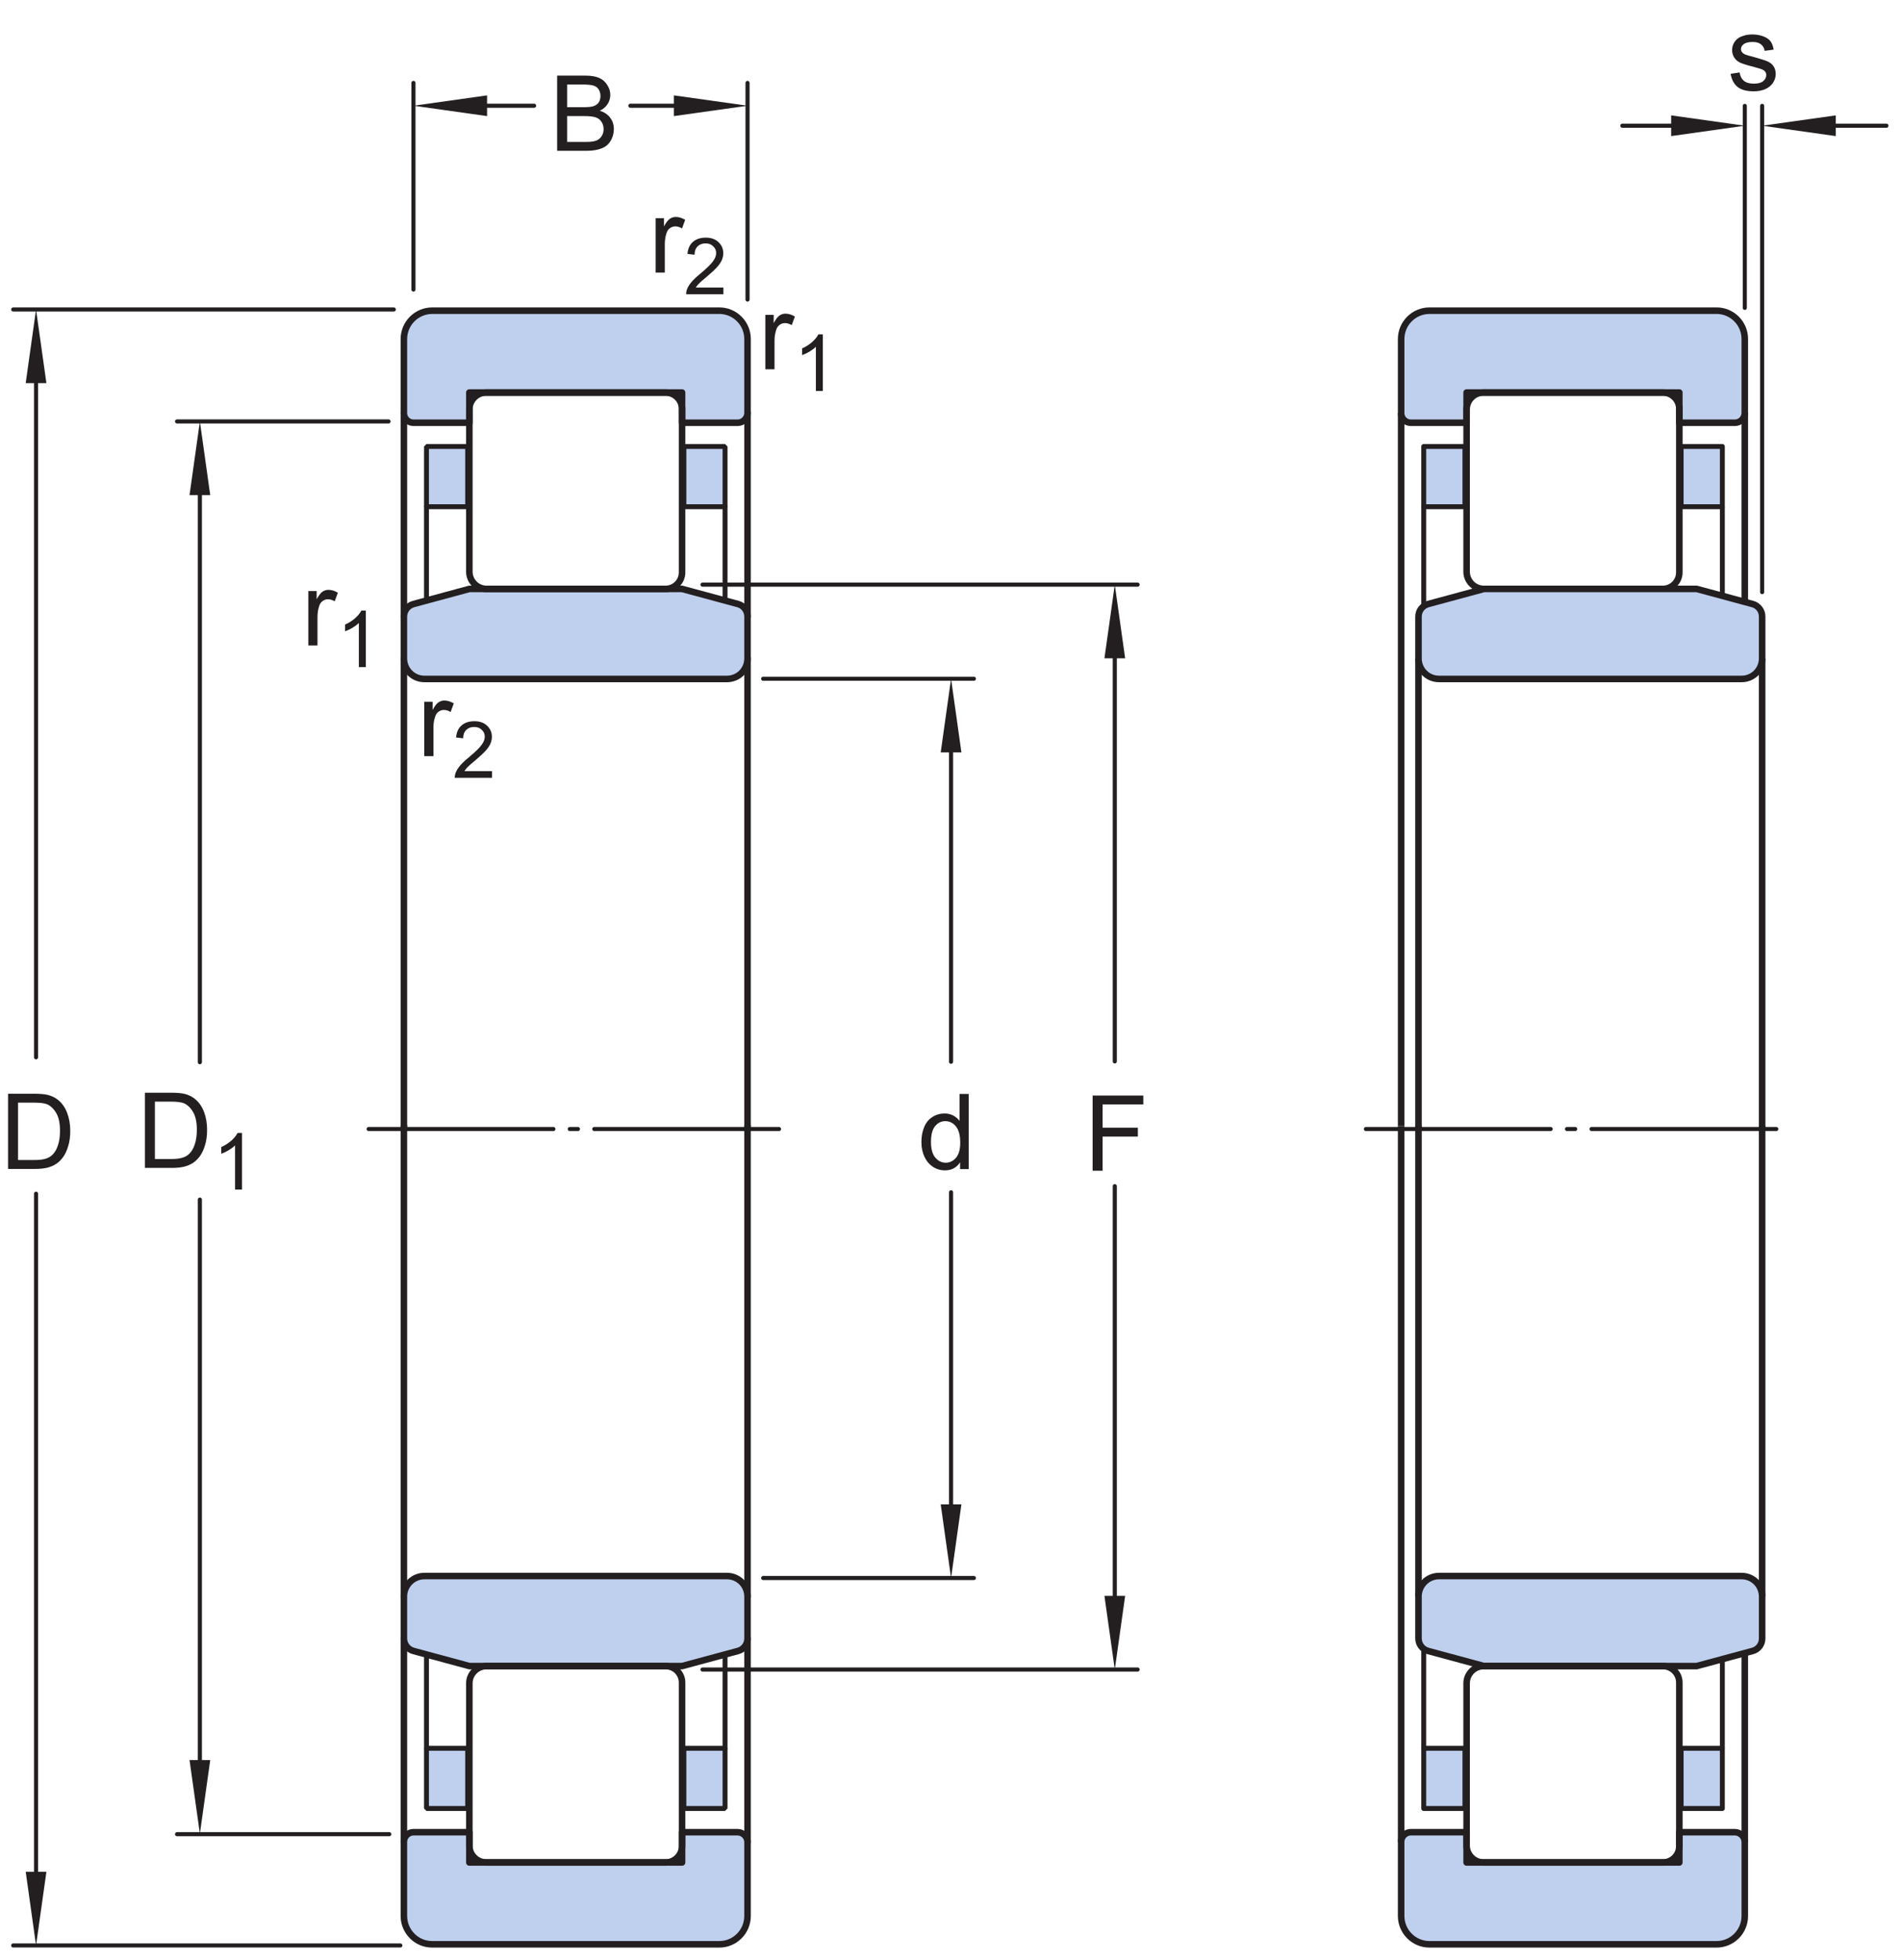 <?xml version="1.0" encoding="UTF-8"?>
<svg xmlns="http://www.w3.org/2000/svg" xmlns:xlink="http://www.w3.org/1999/xlink" width="217.34pt" height="224.02pt" viewBox="0 0 217.34 224.02" version="1.1">
<defs>
<g>
<symbol overflow="visible" id="glyph0-0">
<path style="stroke:none;" d="M 1.5 0 L 1.5 -7.5 L 7.5 -7.5 L 7.5 0 Z M 1.688 -0.188 L 7.312 -0.188 L 7.312 -7.312 L 1.688 -7.312 Z M 1.688 -0.188 "/>
</symbol>
<symbol overflow="visible" id="glyph0-1">
<path style="stroke:none;" d="M 0.922 0 L 0.922 -8.594 L 3.891 -8.594 C 4.555 -8.594 5.066 -8.551 5.422 -8.469 C 5.91 -8.352 6.328 -8.148 6.672 -7.859 C 7.129 -7.473 7.469 -6.977 7.688 -6.375 C 7.914 -5.781 8.031 -5.102 8.031 -4.344 C 8.031 -3.688 7.953 -3.109 7.797 -2.609 C 7.648 -2.109 7.457 -1.691 7.219 -1.359 C 6.977 -1.023 6.711 -0.766 6.422 -0.578 C 6.141 -0.391 5.801 -0.242 5.406 -0.141 C 5.008 -0.047 4.551 0 4.031 0 Z M 2.062 -1.016 L 3.891 -1.016 C 4.461 -1.016 4.91 -1.066 5.234 -1.172 C 5.555 -1.273 5.812 -1.426 6 -1.625 C 6.27 -1.883 6.477 -2.242 6.625 -2.703 C 6.781 -3.16 6.859 -3.711 6.859 -4.359 C 6.859 -5.254 6.707 -5.941 6.406 -6.422 C 6.113 -6.91 5.758 -7.238 5.344 -7.406 C 5.031 -7.52 4.539 -7.578 3.875 -7.578 L 2.062 -7.578 Z M 2.062 -1.016 "/>
</symbol>
<symbol overflow="visible" id="glyph0-2">
<path style="stroke:none;" d="M 0.875 0 L 0.875 -8.594 L 4.109 -8.594 C 4.766 -8.594 5.289 -8.504 5.688 -8.328 C 6.082 -8.148 6.391 -7.879 6.609 -7.516 C 6.836 -7.16 6.953 -6.785 6.953 -6.391 C 6.953 -6.023 6.852 -5.68 6.656 -5.359 C 6.457 -5.035 6.156 -4.773 5.75 -4.578 C 6.27 -4.422 6.664 -4.156 6.938 -3.781 C 7.219 -3.414 7.359 -2.984 7.359 -2.484 C 7.359 -2.086 7.273 -1.711 7.109 -1.359 C 6.941 -1.016 6.734 -0.75 6.484 -0.562 C 6.234 -0.375 5.914 -0.234 5.531 -0.141 C 5.156 -0.047 4.695 0 4.156 0 Z M 2.016 -4.984 L 3.875 -4.984 C 4.375 -4.984 4.734 -5.016 4.953 -5.078 C 5.242 -5.16 5.461 -5.301 5.609 -5.5 C 5.754 -5.707 5.828 -5.961 5.828 -6.266 C 5.828 -6.547 5.758 -6.797 5.625 -7.016 C 5.488 -7.234 5.289 -7.379 5.031 -7.453 C 4.781 -7.535 4.348 -7.578 3.734 -7.578 L 2.016 -7.578 Z M 2.016 -1.016 L 4.156 -1.016 C 4.52 -1.016 4.773 -1.031 4.922 -1.062 C 5.191 -1.102 5.41 -1.176 5.578 -1.281 C 5.754 -1.395 5.898 -1.555 6.016 -1.766 C 6.129 -1.973 6.188 -2.211 6.188 -2.484 C 6.188 -2.805 6.102 -3.086 5.938 -3.328 C 5.781 -3.566 5.555 -3.734 5.266 -3.828 C 4.973 -3.922 4.551 -3.969 4 -3.969 L 2.016 -3.969 Z M 2.016 -1.016 "/>
</symbol>
<symbol overflow="visible" id="glyph0-3">
<path style="stroke:none;" d="M 4.828 0 L 4.828 -0.781 C 4.43 -0.164 3.852 0.141 3.094 0.141 C 2.594 0.141 2.133 0.004 1.719 -0.266 C 1.301 -0.547 0.977 -0.93 0.75 -1.422 C 0.52 -1.91 0.406 -2.473 0.406 -3.109 C 0.406 -3.723 0.508 -4.285 0.719 -4.797 C 0.926 -5.305 1.238 -5.691 1.656 -5.953 C 2.07 -6.223 2.535 -6.359 3.047 -6.359 C 3.422 -6.359 3.754 -6.281 4.047 -6.125 C 4.336 -5.969 4.578 -5.766 4.766 -5.516 L 4.766 -8.594 L 5.812 -8.594 L 5.812 0 Z M 1.5 -3.109 C 1.5 -2.305 1.664 -1.707 2 -1.312 C 2.332 -0.926 2.727 -0.734 3.188 -0.734 C 3.645 -0.734 4.035 -0.922 4.359 -1.297 C 4.68 -1.672 4.844 -2.242 4.844 -3.016 C 4.844 -3.867 4.676 -4.492 4.344 -4.891 C 4.02 -5.285 3.617 -5.484 3.141 -5.484 C 2.672 -5.484 2.281 -5.289 1.969 -4.906 C 1.656 -4.531 1.5 -3.93 1.5 -3.109 Z M 1.5 -3.109 "/>
</symbol>
<symbol overflow="visible" id="glyph0-4">
<path style="stroke:none;" d="M 0.984 0 L 0.984 -8.594 L 6.781 -8.594 L 6.781 -7.578 L 2.125 -7.578 L 2.125 -4.922 L 6.156 -4.922 L 6.156 -3.906 L 2.125 -3.906 L 2.125 0 Z M 0.984 0 "/>
</symbol>
<symbol overflow="visible" id="glyph0-5">
<path style="stroke:none;" d="M 0.781 0 L 0.781 -6.219 L 1.734 -6.219 L 1.734 -5.281 C 1.973 -5.719 2.191 -6.004 2.391 -6.141 C 2.598 -6.285 2.828 -6.359 3.078 -6.359 C 3.43 -6.359 3.789 -6.25 4.156 -6.031 L 3.797 -5.047 C 3.535 -5.203 3.281 -5.281 3.031 -5.281 C 2.789 -5.281 2.578 -5.207 2.391 -5.062 C 2.211 -4.926 2.086 -4.734 2.016 -4.484 C 1.891 -4.109 1.828 -3.703 1.828 -3.266 L 1.828 0 Z M 0.781 0 "/>
</symbol>
<symbol overflow="visible" id="glyph0-6">
<path style="stroke:none;" d="M 0.375 -1.859 L 1.406 -2.016 C 1.469 -1.598 1.629 -1.281 1.891 -1.062 C 2.16 -0.844 2.539 -0.734 3.031 -0.734 C 3.508 -0.734 3.863 -0.828 4.094 -1.016 C 4.332 -1.211 4.453 -1.445 4.453 -1.719 C 4.453 -1.957 4.348 -2.145 4.141 -2.281 C 3.992 -2.375 3.633 -2.492 3.062 -2.641 C 2.289 -2.836 1.754 -3.004 1.453 -3.141 C 1.16 -3.285 0.938 -3.484 0.781 -3.734 C 0.625 -3.984 0.547 -4.266 0.547 -4.578 C 0.547 -4.848 0.609 -5.102 0.734 -5.344 C 0.859 -5.582 1.031 -5.781 1.25 -5.938 C 1.414 -6.051 1.641 -6.148 1.922 -6.234 C 2.203 -6.316 2.508 -6.359 2.844 -6.359 C 3.32 -6.359 3.742 -6.285 4.109 -6.141 C 4.484 -6.004 4.758 -5.816 4.938 -5.578 C 5.113 -5.336 5.234 -5.02 5.297 -4.625 L 4.266 -4.484 C 4.223 -4.797 4.086 -5.039 3.859 -5.219 C 3.641 -5.406 3.32 -5.5 2.906 -5.5 C 2.426 -5.5 2.082 -5.414 1.875 -5.25 C 1.664 -5.094 1.562 -4.906 1.562 -4.688 C 1.562 -4.551 1.602 -4.43 1.688 -4.328 C 1.781 -4.211 1.914 -4.117 2.094 -4.047 C 2.195 -4.004 2.508 -3.914 3.031 -3.781 C 3.781 -3.57 4.301 -3.406 4.594 -3.281 C 4.883 -3.156 5.113 -2.973 5.281 -2.734 C 5.445 -2.492 5.531 -2.191 5.531 -1.828 C 5.531 -1.473 5.426 -1.141 5.219 -0.828 C 5.02 -0.523 4.727 -0.285 4.344 -0.109 C 3.957 0.055 3.52 0.141 3.031 0.141 C 2.219 0.141 1.598 -0.023 1.172 -0.359 C 0.754 -0.703 0.488 -1.203 0.375 -1.859 Z M 0.375 -1.859 "/>
</symbol>
<symbol overflow="visible" id="glyph1-0">
<path style="stroke:none;" d="M 1.125 0 L 1.125 -5.625 L 5.625 -5.625 L 5.625 0 Z M 1.266 -0.141 L 5.484 -0.141 L 5.484 -5.484 L 1.266 -5.484 Z M 1.266 -0.141 "/>
</symbol>
<symbol overflow="visible" id="glyph1-1">
<path style="stroke:none;" d="M 3.359 0 L 2.562 0 L 2.562 -5.047 C 2.375 -4.859 2.125 -4.672 1.812 -4.484 C 1.5 -4.305 1.223 -4.176 0.984 -4.094 L 0.984 -4.859 C 1.422 -5.055 1.805 -5.301 2.141 -5.594 C 2.473 -5.895 2.707 -6.188 2.844 -6.469 L 3.359 -6.469 Z M 3.359 0 "/>
</symbol>
<symbol overflow="visible" id="glyph1-2">
<path style="stroke:none;" d="M 4.531 -0.766 L 4.531 0 L 0.266 0 C 0.266 -0.188 0.297 -0.367 0.359 -0.547 C 0.473 -0.836 0.648 -1.125 0.891 -1.406 C 1.129 -1.688 1.473 -2.008 1.922 -2.375 C 2.617 -2.957 3.086 -3.414 3.328 -3.75 C 3.578 -4.082 3.703 -4.398 3.703 -4.703 C 3.703 -5.016 3.586 -5.273 3.359 -5.484 C 3.141 -5.703 2.852 -5.812 2.5 -5.812 C 2.113 -5.812 1.805 -5.695 1.578 -5.469 C 1.348 -5.238 1.234 -4.922 1.234 -4.516 L 0.422 -4.609 C 0.473 -5.211 0.68 -5.672 1.047 -5.984 C 1.41 -6.305 1.898 -6.469 2.516 -6.469 C 3.129 -6.469 3.613 -6.297 3.969 -5.953 C 4.332 -5.609 4.516 -5.188 4.516 -4.688 C 4.516 -4.426 4.461 -4.172 4.359 -3.922 C 4.254 -3.672 4.078 -3.406 3.828 -3.125 C 3.586 -2.852 3.188 -2.477 2.625 -2 C 2.145 -1.602 1.836 -1.332 1.703 -1.188 C 1.566 -1.039 1.457 -0.898 1.375 -0.766 Z M 4.531 -0.766 "/>
</symbol>
</g>
</defs>
<g id="surface1">
<path style="fill:none;stroke-width:7.48;stroke-linecap:round;stroke-linejoin:round;stroke:rgb(13.73%,12.16%,12.549%);stroke-opacity:1;stroke-miterlimit:1;" d="M 461.758 1767.973 L 461.758 1535.395 " transform="matrix(0.1,0,0,-0.1,0,224.02)"/>
<path style="fill:none;stroke-width:7.48;stroke-linecap:round;stroke-linejoin:round;stroke:rgb(13.73%,12.16%,12.549%);stroke-opacity:1;stroke-miterlimit:1;" d="M 854.648 1768.325 L 854.648 1535.513 " transform="matrix(0.1,0,0,-0.1,0,224.02)"/>
<path style="fill:none;stroke-width:7.48;stroke-linecap:round;stroke-linejoin:round;stroke:rgb(13.73%,12.16%,12.549%);stroke-opacity:1;stroke-miterlimit:1;" d="M 854.648 1487.544 L 854.648 949.692 " transform="matrix(0.1,0,0,-0.1,0,224.02)"/>
<path style="fill:none;stroke-width:7.48;stroke-linecap:round;stroke-linejoin:round;stroke:rgb(13.73%,12.16%,12.549%);stroke-opacity:1;stroke-miterlimit:1;" d="M 461.758 1487.544 L 461.758 949.692 " transform="matrix(0.1,0,0,-0.1,0,224.02)"/>
<path style=" stroke:none;fill-rule:nonzero;fill:rgb(74.864%,81.065%,93.063%);fill-opacity:1;" d="M 53.66 44.867 L 77.98 44.867 L 77.98 48.324 L 84.32 48.324 C 84.625 48.324 84.918 48.207 85.129 47.992 C 85.344 47.777 85.465 47.488 85.465 47.188 L 85.465 38.742 C 85.465 37.883 85.125 37.062 84.516 36.457 C 83.91 35.848 83.094 35.512 82.23 35.512 L 49.422 35.512 C 48.559 35.512 47.734 35.852 47.129 36.461 C 46.516 37.074 46.176 37.895 46.176 38.758 L 46.176 47.223 C 46.176 47.832 46.672 48.324 47.277 48.324 L 53.66 48.324 "/>
<path style="fill:none;stroke-width:7.48;stroke-linecap:round;stroke-linejoin:round;stroke:rgb(13.73%,12.16%,12.549%);stroke-opacity:1;stroke-miterlimit:1;" d="M 536.602 1791.528 L 779.805 1791.528 L 779.805 1756.958 L 843.203 1756.958 C 846.25 1756.958 849.18 1758.13 851.289 1760.278 C 853.438 1762.427 854.648 1765.317 854.648 1768.325 L 854.648 1852.778 C 854.648 1861.372 851.25 1869.575 845.156 1875.63 C 839.102 1881.723 830.938 1885.083 822.305 1885.083 L 494.219 1885.083 C 485.586 1885.083 477.344 1881.684 471.289 1875.591 C 465.156 1869.458 461.758 1861.255 461.758 1852.622 L 461.758 1767.973 C 461.758 1761.88 466.719 1756.958 472.773 1756.958 L 536.602 1756.958 Z M 536.602 1791.528 " transform="matrix(0.1,0,0,-0.1,0,224.02)"/>
<path style=" stroke:none;fill-rule:nonzero;fill:rgb(74.864%,81.065%,93.063%);fill-opacity:1;" d="M 53.66 67.316 L 77.98 67.316 L 84.375 69.043 C 85.02 69.219 85.465 69.801 85.465 70.469 L 85.465 75.266 C 85.465 75.887 85.219 76.48 84.781 76.922 C 84.34 77.359 83.746 77.605 83.125 77.605 L 48.512 77.605 C 47.223 77.605 46.176 76.559 46.176 75.266 L 46.176 70.48 C 46.176 69.805 46.625 69.219 47.277 69.043 "/>
<path style="fill:none;stroke-width:7.48;stroke-linecap:round;stroke-linejoin:round;stroke:rgb(13.73%,12.16%,12.549%);stroke-opacity:1;stroke-miterlimit:1;" d="M 536.602 1567.036 L 779.805 1567.036 L 843.75 1549.77 C 850.195 1548.013 854.648 1542.192 854.648 1535.513 L 854.648 1487.544 C 854.648 1481.333 852.188 1475.395 847.812 1470.981 C 843.398 1466.606 837.461 1464.145 831.25 1464.145 L 485.117 1464.145 C 472.227 1464.145 461.758 1474.614 461.758 1487.544 L 461.758 1535.395 C 461.758 1542.153 466.25 1548.013 472.773 1549.77 Z M 536.602 1567.036 " transform="matrix(0.1,0,0,-0.1,0,224.02)"/>
<path style="fill:none;stroke-width:4.68;stroke-linecap:round;stroke-linejoin:round;stroke:rgb(13.73%,12.16%,12.549%);stroke-opacity:1;stroke-dasharray:211.2,18.71,9.35,18.71;stroke-miterlimit:1;" d="M 421.484 949.692 L 893.867 949.692 " transform="matrix(0.1,0,0,-0.1,0,224.02)"/>
<path style="fill-rule:nonzero;fill:rgb(74.864%,81.065%,93.063%);fill-opacity:1;stroke-width:5.61;stroke-linecap:round;stroke-linejoin:miter;stroke:rgb(13.73%,12.16%,12.549%);stroke-opacity:1;stroke-miterlimit:1;" d="M 781.875 1661.02 L 828.945 1661.02 L 828.945 1729.848 L 781.875 1729.848 Z M 781.875 1661.02 " transform="matrix(0.1,0,0,-0.1,0,224.02)"/>
<path style="fill:none;stroke-width:5.61;stroke-linecap:round;stroke-linejoin:miter;stroke:rgb(13.73%,12.16%,12.549%);stroke-opacity:1;stroke-miterlimit:1;" d="M 828.945 1661.02 L 828.945 1557.7 " transform="matrix(0.1,0,0,-0.1,0,224.02)"/>
<path style="fill-rule:nonzero;fill:rgb(74.864%,81.065%,93.063%);fill-opacity:1;stroke-width:5.61;stroke-linecap:round;stroke-linejoin:miter;stroke:rgb(13.73%,12.16%,12.549%);stroke-opacity:1;stroke-miterlimit:1;" d="M 487.578 1661.02 L 534.688 1661.02 L 534.688 1729.848 L 487.578 1729.848 Z M 487.578 1661.02 " transform="matrix(0.1,0,0,-0.1,0,224.02)"/>
<path style="fill:none;stroke-width:5.61;stroke-linecap:round;stroke-linejoin:miter;stroke:rgb(13.73%,12.16%,12.549%);stroke-opacity:1;stroke-miterlimit:1;" d="M 487.578 1661.02 L 487.578 1557.7 " transform="matrix(0.1,0,0,-0.1,0,224.02)"/>
<path style="fill:none;stroke-width:7.48;stroke-linecap:round;stroke-linejoin:round;stroke:rgb(13.73%,12.16%,12.549%);stroke-opacity:1;stroke-miterlimit:1;" d="M 760.977 1567.036 C 765.977 1567.036 770.742 1569.028 774.297 1572.583 C 777.812 1576.098 779.805 1580.864 779.805 1585.864 L 779.805 1772.661 C 779.805 1777.661 777.812 1782.466 774.297 1785.981 C 770.703 1789.536 765.938 1791.528 760.898 1791.528 L 556.055 1791.528 C 550.859 1791.528 545.938 1789.497 542.305 1785.864 C 538.633 1782.192 536.602 1777.231 536.602 1772.114 L 536.602 1586.763 C 536.602 1581.489 538.672 1576.528 542.383 1572.817 C 546.016 1569.106 551.055 1567.036 556.289 1567.036 Z M 760.977 1567.036 " transform="matrix(0.1,0,0,-0.1,0,224.02)"/>
<path style="fill:none;stroke-width:7.48;stroke-linecap:round;stroke-linejoin:round;stroke:rgb(13.73%,12.16%,12.549%);stroke-opacity:1;stroke-miterlimit:1;" d="M 461.758 134.887 L 461.758 367.466 " transform="matrix(0.1,0,0,-0.1,0,224.02)"/>
<path style="fill:none;stroke-width:7.48;stroke-linecap:round;stroke-linejoin:round;stroke:rgb(13.73%,12.16%,12.549%);stroke-opacity:1;stroke-miterlimit:1;" d="M 854.648 134.536 L 854.648 367.348 " transform="matrix(0.1,0,0,-0.1,0,224.02)"/>
<path style="fill:none;stroke-width:7.48;stroke-linecap:round;stroke-linejoin:round;stroke:rgb(13.73%,12.16%,12.549%);stroke-opacity:1;stroke-miterlimit:1;" d="M 854.648 415.317 L 854.648 953.169 " transform="matrix(0.1,0,0,-0.1,0,224.02)"/>
<path style="fill:none;stroke-width:7.48;stroke-linecap:round;stroke-linejoin:round;stroke:rgb(13.73%,12.16%,12.549%);stroke-opacity:1;stroke-miterlimit:1;" d="M 461.758 415.317 L 461.758 953.169 " transform="matrix(0.1,0,0,-0.1,0,224.02)"/>
<path style=" stroke:none;fill-rule:nonzero;fill:rgb(74.864%,81.065%,93.063%);fill-opacity:1;" d="M 53.66 212.887 L 77.98 212.887 L 77.98 209.426 L 84.32 209.426 C 84.625 209.426 84.918 209.547 85.129 209.762 C 85.344 209.977 85.465 210.266 85.465 210.566 L 85.465 219.012 C 85.465 219.867 85.125 220.691 84.516 221.297 C 83.91 221.906 83.094 222.242 82.23 222.242 L 49.422 222.242 C 48.559 222.242 47.734 221.906 47.129 221.293 C 46.516 220.68 46.176 219.859 46.176 218.996 L 46.176 210.535 C 46.176 209.922 46.672 209.426 47.277 209.426 L 53.66 209.426 "/>
<path style="fill:none;stroke-width:7.48;stroke-linecap:round;stroke-linejoin:round;stroke:rgb(13.73%,12.16%,12.549%);stroke-opacity:1;stroke-miterlimit:1;" d="M 536.602 111.333 L 779.805 111.333 L 779.805 145.942 L 843.203 145.942 C 846.25 145.942 849.18 144.731 851.289 142.583 C 853.438 140.434 854.648 137.544 854.648 134.536 L 854.648 50.083 C 854.648 41.528 851.25 33.286 845.156 27.231 C 839.102 21.137 830.938 17.778 822.305 17.778 L 494.219 17.778 C 485.586 17.778 477.344 21.137 471.289 27.27 C 465.156 33.403 461.758 41.606 461.758 50.239 L 461.758 134.848 C 461.758 140.981 466.719 145.942 472.773 145.942 L 536.602 145.942 Z M 536.602 111.333 " transform="matrix(0.1,0,0,-0.1,0,224.02)"/>
<path style=" stroke:none;fill-rule:nonzero;fill:rgb(74.864%,81.065%,93.063%);fill-opacity:1;" d="M 53.66 190.438 L 77.98 190.438 L 84.375 188.711 C 85.02 188.539 85.465 187.953 85.465 187.285 L 85.465 182.488 C 85.465 181.867 85.219 181.273 84.781 180.836 C 84.34 180.395 83.746 180.148 83.125 180.148 L 48.512 180.148 C 47.223 180.148 46.176 181.199 46.176 182.488 L 46.176 187.273 C 46.176 187.949 46.625 188.539 47.277 188.711 "/>
<path style="fill:none;stroke-width:7.48;stroke-linecap:round;stroke-linejoin:round;stroke:rgb(13.73%,12.16%,12.549%);stroke-opacity:1;stroke-miterlimit:1;" d="M 536.602 335.825 L 779.805 335.825 L 843.75 353.091 C 850.195 354.809 854.648 360.669 854.648 367.348 L 854.648 415.317 C 854.648 421.528 852.188 427.466 847.812 431.841 C 843.398 436.255 837.461 438.716 831.25 438.716 L 485.117 438.716 C 472.227 438.716 461.758 428.208 461.758 415.317 L 461.758 367.466 C 461.758 360.708 466.25 354.809 472.773 353.091 Z M 536.602 335.825 " transform="matrix(0.1,0,0,-0.1,0,224.02)"/>
<path style="fill-rule:nonzero;fill:rgb(74.864%,81.065%,93.063%);fill-opacity:1;stroke-width:5.61;stroke-linecap:round;stroke-linejoin:miter;stroke:rgb(13.73%,12.16%,12.549%);stroke-opacity:1;stroke-miterlimit:1;" d="M 781.875 173.052 L 828.945 173.052 L 828.945 241.88 L 781.875 241.88 Z M 781.875 173.052 " transform="matrix(0.1,0,0,-0.1,0,224.02)"/>
<path style="fill:none;stroke-width:5.61;stroke-linecap:round;stroke-linejoin:miter;stroke:rgb(13.73%,12.16%,12.549%);stroke-opacity:1;stroke-miterlimit:1;" d="M 828.945 241.88 L 828.945 345.161 " transform="matrix(0.1,0,0,-0.1,0,224.02)"/>
<path style="fill-rule:nonzero;fill:rgb(74.864%,81.065%,93.063%);fill-opacity:1;stroke-width:5.61;stroke-linecap:round;stroke-linejoin:miter;stroke:rgb(13.73%,12.16%,12.549%);stroke-opacity:1;stroke-miterlimit:1;" d="M 487.578 173.052 L 534.688 173.052 L 534.688 241.88 L 487.578 241.88 Z M 487.578 173.052 " transform="matrix(0.1,0,0,-0.1,0,224.02)"/>
<path style="fill:none;stroke-width:5.61;stroke-linecap:round;stroke-linejoin:miter;stroke:rgb(13.73%,12.16%,12.549%);stroke-opacity:1;stroke-miterlimit:1;" d="M 487.578 241.88 L 487.578 345.161 " transform="matrix(0.1,0,0,-0.1,0,224.02)"/>
<path style="fill:none;stroke-width:7.48;stroke-linecap:round;stroke-linejoin:round;stroke:rgb(13.73%,12.16%,12.549%);stroke-opacity:1;stroke-miterlimit:1;" d="M 760.977 335.825 C 765.977 335.825 770.742 333.833 774.297 330.317 C 777.812 326.762 779.805 321.997 779.805 316.997 L 779.805 130.161 C 779.805 125.161 777.812 120.395 774.297 116.841 C 770.703 113.325 765.938 111.333 760.898 111.333 L 556.055 111.333 C 550.859 111.333 545.938 113.364 542.305 117.036 C 538.633 120.669 536.602 125.591 536.602 130.786 L 536.602 316.137 C 536.602 321.372 538.672 326.333 542.383 330.044 C 546.016 333.755 551.055 335.825 556.289 335.825 Z M 760.977 335.825 " transform="matrix(0.1,0,0,-0.1,0,224.02)"/>
<path style="fill:none;stroke-width:4.68;stroke-linecap:round;stroke-linejoin:round;stroke:rgb(13.73%,12.16%,12.549%);stroke-opacity:1;stroke-miterlimit:1;" d="M 228.516 869.028 L 228.516 205.981 " transform="matrix(0.1,0,0,-0.1,0,224.02)"/>
<path style="fill:none;stroke-width:4.68;stroke-linecap:round;stroke-linejoin:round;stroke:rgb(13.73%,12.16%,12.549%);stroke-opacity:1;stroke-miterlimit:1;" d="M 228.516 1704.341 L 228.516 1026.059 " transform="matrix(0.1,0,0,-0.1,0,224.02)"/>
<path style=" stroke:none;fill-rule:nonzero;fill:rgb(13.73%,12.16%,12.549%);fill-opacity:1;" d="M 21.668 56.59 L 22.852 48.172 L 24.035 56.59 "/>
<path style=" stroke:none;fill-rule:nonzero;fill:rgb(13.73%,12.16%,12.549%);fill-opacity:1;" d="M 24.035 201.18 L 22.852 209.598 L 21.668 201.18 "/>
<g style="fill:rgb(13.73%,12.16%,12.549%);fill-opacity:1;">
  <use xlink:href="#glyph0-1" x="15.646" y="133.496"/>
</g>
<g style="fill:rgb(13.73%,12.16%,12.549%);fill-opacity:1;">
  <use xlink:href="#glyph1-1" x="24.313" y="135.971"/>
</g>
<path style="fill:none;stroke-width:4.68;stroke-linecap:round;stroke-linejoin:round;stroke:rgb(13.73%,12.16%,12.549%);stroke-opacity:1;stroke-miterlimit:1;" d="M 444.219 1758.481 L 202.422 1758.481 " transform="matrix(0.1,0,0,-0.1,0,224.02)"/>
<path style="fill:none;stroke-width:4.68;stroke-linecap:round;stroke-linejoin:round;stroke:rgb(13.73%,12.16%,12.549%);stroke-opacity:1;stroke-miterlimit:1;" d="M 445.078 143.677 L 202.422 143.677 " transform="matrix(0.1,0,0,-0.1,0,224.02)"/>
<path style="fill:none;stroke-width:4.68;stroke-linecap:round;stroke-linejoin:round;stroke:rgb(13.73%,12.16%,12.549%);stroke-opacity:1;stroke-miterlimit:1;" d="M 41.211 875.747 L 41.211 78.794 " transform="matrix(0.1,0,0,-0.1,0,224.02)"/>
<path style="fill:none;stroke-width:4.68;stroke-linecap:round;stroke-linejoin:round;stroke:rgb(13.73%,12.16%,12.549%);stroke-opacity:1;stroke-miterlimit:1;" d="M 41.211 1832.309 L 41.211 1031.684 " transform="matrix(0.1,0,0,-0.1,0,224.02)"/>
<path style=" stroke:none;fill-rule:nonzero;fill:rgb(13.73%,12.16%,12.549%);fill-opacity:1;" d="M 2.938 43.793 L 4.121 35.375 L 5.305 43.793 "/>
<path style=" stroke:none;fill-rule:nonzero;fill:rgb(13.73%,12.16%,12.549%);fill-opacity:1;" d="M 5.305 213.953 L 4.121 222.371 L 2.941 213.953 "/>
<g style="fill:rgb(13.73%,12.16%,12.549%);fill-opacity:1;">
  <use xlink:href="#glyph0-1" x="0" y="133.612"/>
</g>
<path style="fill:none;stroke-width:4.68;stroke-linecap:round;stroke-linejoin:round;stroke:rgb(13.73%,12.16%,12.549%);stroke-opacity:1;stroke-miterlimit:1;" d="M 450.234 1886.45 L 15.117 1886.45 " transform="matrix(0.1,0,0,-0.1,0,224.02)"/>
<path style="fill:none;stroke-width:4.68;stroke-linecap:round;stroke-linejoin:round;stroke:rgb(13.73%,12.16%,12.549%);stroke-opacity:1;stroke-miterlimit:1;" d="M 457.695 16.489 L 15.117 16.489 " transform="matrix(0.1,0,0,-0.1,0,224.02)"/>
<path style="fill:none;stroke-width:4.68;stroke-linecap:round;stroke-linejoin:round;stroke:rgb(13.73%,12.16%,12.549%);stroke-opacity:1;stroke-miterlimit:1;" d="M 720.703 2119.341 L 801.328 2119.341 " transform="matrix(0.1,0,0,-0.1,0,224.02)"/>
<path style="fill:none;stroke-width:4.68;stroke-linecap:round;stroke-linejoin:round;stroke:rgb(13.73%,12.16%,12.549%);stroke-opacity:1;stroke-miterlimit:1;" d="M 521.289 2119.341 L 610.664 2119.341 " transform="matrix(0.1,0,0,-0.1,0,224.02)"/>
<path style=" stroke:none;fill-rule:nonzero;fill:rgb(13.73%,12.16%,12.549%);fill-opacity:1;" d="M 55.688 13.27 L 47.27 12.086 L 55.688 10.902 "/>
<path style=" stroke:none;fill-rule:nonzero;fill:rgb(13.73%,12.16%,12.549%);fill-opacity:1;" d="M 77.047 10.902 L 85.465 12.086 L 77.047 13.27 "/>
<g style="fill:rgb(13.73%,12.16%,12.549%);fill-opacity:1;">
  <use xlink:href="#glyph0-2" x="62.822" y="17.237"/>
</g>
<path style="fill:none;stroke-width:4.68;stroke-linecap:round;stroke-linejoin:round;stroke:rgb(13.73%,12.16%,12.549%);stroke-opacity:1;stroke-miterlimit:1;" d="M 472.695 1909.223 L 472.695 2145.434 " transform="matrix(0.1,0,0,-0.1,0,224.02)"/>
<path style="fill:none;stroke-width:4.68;stroke-linecap:round;stroke-linejoin:round;stroke:rgb(13.73%,12.16%,12.549%);stroke-opacity:1;stroke-miterlimit:1;" d="M 854.648 1897.778 L 854.648 2145.434 " transform="matrix(0.1,0,0,-0.1,0,224.02)"/>
<path style="fill:none;stroke-width:4.68;stroke-linecap:round;stroke-linejoin:round;stroke:rgb(13.73%,12.16%,12.549%);stroke-opacity:1;stroke-miterlimit:1;" d="M 1087.344 877.348 L 1087.344 498.794 " transform="matrix(0.1,0,0,-0.1,0,224.02)"/>
<path style="fill:none;stroke-width:4.68;stroke-linecap:round;stroke-linejoin:round;stroke:rgb(13.73%,12.16%,12.549%);stroke-opacity:1;stroke-miterlimit:1;" d="M 1087.344 1410.239 L 1087.344 1026.567 " transform="matrix(0.1,0,0,-0.1,0,224.02)"/>
<path style=" stroke:none;fill-rule:nonzero;fill:rgb(13.73%,12.16%,12.549%);fill-opacity:1;" d="M 107.551 86 L 108.734 77.582 L 109.918 86 "/>
<path style=" stroke:none;fill-rule:nonzero;fill:rgb(13.73%,12.16%,12.549%);fill-opacity:1;" d="M 109.918 171.953 L 108.734 180.371 L 107.551 171.953 "/>
<g style="fill:rgb(13.73%,12.16%,12.549%);fill-opacity:1;">
  <use xlink:href="#glyph0-3" x="104.938" y="133.635"/>
</g>
<path style="fill:none;stroke-width:4.68;stroke-linecap:round;stroke-linejoin:round;stroke:rgb(13.73%,12.16%,12.549%);stroke-opacity:1;stroke-miterlimit:1;" d="M 872.539 1464.38 L 1113.438 1464.38 " transform="matrix(0.1,0,0,-0.1,0,224.02)"/>
<path style="fill:none;stroke-width:4.68;stroke-linecap:round;stroke-linejoin:round;stroke:rgb(13.73%,12.16%,12.549%);stroke-opacity:1;stroke-miterlimit:1;" d="M 872.539 436.489 L 1113.438 436.489 " transform="matrix(0.1,0,0,-0.1,0,224.02)"/>
<path style="fill:none;stroke-width:4.68;stroke-linecap:round;stroke-linejoin:round;stroke:rgb(13.73%,12.16%,12.549%);stroke-opacity:1;stroke-miterlimit:1;" d="M 1274.531 884.38 L 1274.531 394.145 " transform="matrix(0.1,0,0,-0.1,0,224.02)"/>
<path style="fill:none;stroke-width:4.68;stroke-linecap:round;stroke-linejoin:round;stroke:rgb(13.73%,12.16%,12.549%);stroke-opacity:1;stroke-miterlimit:1;" d="M 1274.531 1517.778 L 1274.531 1026.958 " transform="matrix(0.1,0,0,-0.1,0,224.02)"/>
<path style=" stroke:none;fill-rule:nonzero;fill:rgb(13.73%,12.16%,12.549%);fill-opacity:1;" d="M 126.27 75.246 L 127.453 66.828 L 128.637 75.246 "/>
<path style=" stroke:none;fill-rule:nonzero;fill:rgb(13.73%,12.16%,12.549%);fill-opacity:1;" d="M 128.637 182.414 L 127.453 190.832 L 126.27 182.414 "/>
<g style="fill:rgb(13.73%,12.16%,12.549%);fill-opacity:1;">
  <use xlink:href="#glyph0-4" x="123.934" y="133.82"/>
</g>
<path style="fill:none;stroke-width:4.68;stroke-linecap:round;stroke-linejoin:round;stroke:rgb(13.73%,12.16%,12.549%);stroke-opacity:1;stroke-miterlimit:1;" d="M 803.164 1571.919 L 1300.625 1571.919 " transform="matrix(0.1,0,0,-0.1,0,224.02)"/>
<path style="fill:none;stroke-width:4.68;stroke-linecap:round;stroke-linejoin:round;stroke:rgb(13.73%,12.16%,12.549%);stroke-opacity:1;stroke-miterlimit:1;" d="M 803.164 331.88 L 1300.625 331.88 " transform="matrix(0.1,0,0,-0.1,0,224.02)"/>
<g style="fill:rgb(13.73%,12.16%,12.549%);fill-opacity:1;">
  <use xlink:href="#glyph0-5" x="86.721" y="42.211"/>
</g>
<g style="fill:rgb(13.73%,12.16%,12.549%);fill-opacity:1;">
  <use xlink:href="#glyph1-1" x="90.717" y="44.686"/>
</g>
<g style="fill:rgb(13.73%,12.16%,12.549%);fill-opacity:1;">
  <use xlink:href="#glyph0-5" x="74.18" y="31.157"/>
</g>
<g style="fill:rgb(13.73%,12.16%,12.549%);fill-opacity:1;">
  <use xlink:href="#glyph1-2" x="78.176" y="33.632"/>
</g>
<g style="fill:rgb(13.73%,12.16%,12.549%);fill-opacity:1;">
  <use xlink:href="#glyph0-5" x="34.47" y="73.779"/>
</g>
<g style="fill:rgb(13.73%,12.16%,12.549%);fill-opacity:1;">
  <use xlink:href="#glyph1-1" x="38.466" y="76.254"/>
</g>
<g style="fill:rgb(13.73%,12.16%,12.549%);fill-opacity:1;">
  <use xlink:href="#glyph0-5" x="47.725" y="86.431"/>
</g>
<g style="fill:rgb(13.73%,12.16%,12.549%);fill-opacity:1;">
  <use xlink:href="#glyph1-2" x="51.721" y="88.906"/>
</g>
<path style="fill:none;stroke-width:7.48;stroke-linecap:butt;stroke-linejoin:round;stroke:rgb(13.73%,12.16%,12.549%);stroke-opacity:1;stroke-miterlimit:1;" d="M 1601.914 1767.973 L 1601.914 953.169 " transform="matrix(0.1,0,0,-0.1,0,224.02)"/>
<path style="fill:none;stroke-width:7.48;stroke-linecap:butt;stroke-linejoin:round;stroke:rgb(13.73%,12.16%,12.549%);stroke-opacity:1;stroke-miterlimit:1;" d="M 1994.805 1768.325 L 1994.805 1535.513 " transform="matrix(0.1,0,0,-0.1,0,224.02)"/>
<path style=" stroke:none;fill-rule:nonzero;fill:rgb(74.864%,81.065%,93.063%);fill-opacity:1;" d="M 167.676 44.867 L 191.996 44.867 L 191.996 48.324 L 198.34 48.324 C 198.645 48.324 198.934 48.207 199.148 47.992 C 199.363 47.777 199.48 47.488 199.48 47.188 L 199.48 38.742 C 199.48 37.883 199.141 37.062 198.531 36.457 C 197.926 35.848 197.109 35.512 196.25 35.512 L 163.441 35.512 C 162.578 35.512 161.754 35.852 161.145 36.461 C 160.531 37.074 160.191 37.895 160.191 38.758 L 160.191 47.223 C 160.191 47.832 160.688 48.324 161.297 48.324 L 167.676 48.324 "/>
<path style="fill:none;stroke-width:7.48;stroke-linecap:butt;stroke-linejoin:round;stroke:rgb(13.73%,12.16%,12.549%);stroke-opacity:1;stroke-miterlimit:1;" d="M 1676.758 1791.528 L 1919.961 1791.528 L 1919.961 1756.958 L 1983.398 1756.958 C 1986.445 1756.958 1989.336 1758.13 1991.484 1760.278 C 1993.633 1762.427 1994.805 1765.317 1994.805 1768.325 L 1994.805 1852.778 C 1994.805 1861.372 1991.406 1869.575 1985.312 1875.63 C 1979.258 1881.723 1971.094 1885.083 1962.5 1885.083 L 1634.414 1885.083 C 1625.781 1885.083 1617.539 1881.684 1611.445 1875.591 C 1605.312 1869.458 1601.914 1861.255 1601.914 1852.622 L 1601.914 1767.973 C 1601.914 1761.88 1606.875 1756.958 1612.969 1756.958 L 1676.758 1756.958 Z M 1676.758 1791.528 " transform="matrix(0.1,0,0,-0.1,0,224.02)"/>
<path style="fill:none;stroke-width:4.68;stroke-linecap:round;stroke-linejoin:round;stroke:rgb(13.73%,12.16%,12.549%);stroke-opacity:1;stroke-dasharray:211.2,18.71,9.35,18.71;stroke-miterlimit:1;" d="M 1561.641 949.692 L 2034.023 949.692 " transform="matrix(0.1,0,0,-0.1,0,224.02)"/>
<path style="fill-rule:nonzero;fill:rgb(74.864%,81.065%,93.063%);fill-opacity:1;stroke-width:5.61;stroke-linecap:butt;stroke-linejoin:round;stroke:rgb(13.73%,12.16%,12.549%);stroke-opacity:1;stroke-miterlimit:1;" d="M 1922.031 1661.02 L 1969.141 1661.02 L 1969.141 1729.848 L 1922.031 1729.848 Z M 1922.031 1661.02 " transform="matrix(0.1,0,0,-0.1,0,224.02)"/>
<path style="fill:none;stroke-width:5.61;stroke-linecap:butt;stroke-linejoin:round;stroke:rgb(13.73%,12.16%,12.549%);stroke-opacity:1;stroke-miterlimit:1;" d="M 1969.141 1661.02 L 1969.141 1557.7 " transform="matrix(0.1,0,0,-0.1,0,224.02)"/>
<path style="fill-rule:nonzero;fill:rgb(74.864%,81.065%,93.063%);fill-opacity:1;stroke-width:5.61;stroke-linecap:butt;stroke-linejoin:round;stroke:rgb(13.73%,12.16%,12.549%);stroke-opacity:1;stroke-miterlimit:1;" d="M 1627.734 1661.02 L 1674.844 1661.02 L 1674.844 1729.848 L 1627.734 1729.848 Z M 1627.734 1661.02 " transform="matrix(0.1,0,0,-0.1,0,224.02)"/>
<path style="fill:none;stroke-width:5.61;stroke-linecap:butt;stroke-linejoin:round;stroke:rgb(13.73%,12.16%,12.549%);stroke-opacity:1;stroke-miterlimit:1;" d="M 1627.734 1661.02 L 1627.734 1549.809 " transform="matrix(0.1,0,0,-0.1,0,224.02)"/>
<path style="fill:none;stroke-width:7.48;stroke-linecap:butt;stroke-linejoin:round;stroke:rgb(13.73%,12.16%,12.549%);stroke-opacity:1;stroke-miterlimit:1;" d="M 1901.133 1567.036 C 1906.133 1567.036 1910.938 1569.028 1914.453 1572.583 C 1918.008 1576.098 1919.961 1580.864 1919.961 1585.864 L 1919.961 1772.661 C 1919.961 1777.661 1918.008 1782.466 1914.453 1785.981 C 1910.898 1789.536 1906.094 1791.528 1901.055 1791.528 L 1696.211 1791.528 C 1691.055 1791.528 1686.133 1789.497 1682.461 1785.864 C 1678.789 1782.192 1676.758 1777.231 1676.758 1772.114 L 1676.758 1586.763 C 1676.758 1581.489 1678.867 1576.528 1682.539 1572.817 C 1686.211 1569.106 1691.211 1567.036 1696.445 1567.036 Z M 1901.133 1567.036 " transform="matrix(0.1,0,0,-0.1,0,224.02)"/>
<path style="fill:none;stroke-width:7.48;stroke-linecap:butt;stroke-linejoin:round;stroke:rgb(13.73%,12.16%,12.549%);stroke-opacity:1;stroke-miterlimit:1;" d="M 1601.914 134.887 L 1601.914 953.169 " transform="matrix(0.1,0,0,-0.1,0,224.02)"/>
<path style="fill:none;stroke-width:7.48;stroke-linecap:butt;stroke-linejoin:round;stroke:rgb(13.73%,12.16%,12.549%);stroke-opacity:1;stroke-miterlimit:1;" d="M 1994.805 134.536 L 1994.805 367.348 " transform="matrix(0.1,0,0,-0.1,0,224.02)"/>
<path style=" stroke:none;fill-rule:nonzero;fill:rgb(74.864%,81.065%,93.063%);fill-opacity:1;" d="M 167.676 212.887 L 191.996 212.887 L 191.996 209.426 L 198.34 209.426 C 198.645 209.426 198.934 209.547 199.148 209.762 C 199.363 209.977 199.48 210.266 199.48 210.566 L 199.48 219.012 C 199.48 219.867 199.141 220.691 198.531 221.297 C 197.926 221.906 197.109 222.242 196.25 222.242 L 163.441 222.242 C 162.578 222.242 161.754 221.906 161.145 221.293 C 160.531 220.68 160.191 219.859 160.191 218.996 L 160.191 210.535 C 160.191 209.922 160.688 209.426 161.297 209.426 L 167.676 209.426 "/>
<path style="fill:none;stroke-width:7.48;stroke-linecap:butt;stroke-linejoin:round;stroke:rgb(13.73%,12.16%,12.549%);stroke-opacity:1;stroke-miterlimit:1;" d="M 1676.758 111.333 L 1919.961 111.333 L 1919.961 145.942 L 1983.398 145.942 C 1986.445 145.942 1989.336 144.731 1991.484 142.583 C 1993.633 140.434 1994.805 137.544 1994.805 134.536 L 1994.805 50.083 C 1994.805 41.528 1991.406 33.286 1985.312 27.231 C 1979.258 21.137 1971.094 17.778 1962.5 17.778 L 1634.414 17.778 C 1625.781 17.778 1617.539 21.137 1611.445 27.27 C 1605.312 33.403 1601.914 41.606 1601.914 50.239 L 1601.914 134.848 C 1601.914 140.981 1606.875 145.942 1612.969 145.942 L 1676.758 145.942 Z M 1676.758 111.333 " transform="matrix(0.1,0,0,-0.1,0,224.02)"/>
<path style="fill:none;stroke-width:7.48;stroke-linecap:butt;stroke-linejoin:round;stroke:rgb(13.73%,12.16%,12.549%);stroke-opacity:1;stroke-miterlimit:1;" d="M 2014.648 1487.544 L 2014.648 949.692 " transform="matrix(0.1,0,0,-0.1,0,224.02)"/>
<path style="fill:none;stroke-width:7.48;stroke-linecap:butt;stroke-linejoin:round;stroke:rgb(13.73%,12.16%,12.549%);stroke-opacity:1;stroke-miterlimit:1;" d="M 1621.758 1487.544 L 1621.758 949.692 " transform="matrix(0.1,0,0,-0.1,0,224.02)"/>
<path style=" stroke:none;fill-rule:nonzero;fill:rgb(74.864%,81.065%,93.063%);fill-opacity:1;" d="M 169.66 67.316 L 193.98 67.316 L 200.375 69.043 C 201.02 69.219 201.465 69.801 201.465 70.469 L 201.465 75.266 C 201.465 75.887 201.219 76.48 200.781 76.922 C 200.34 77.359 199.746 77.605 199.125 77.605 L 164.512 77.605 C 163.223 77.605 162.176 76.559 162.176 75.266 L 162.176 70.48 C 162.176 69.805 162.625 69.219 163.277 69.043 "/>
<path style="fill:none;stroke-width:7.48;stroke-linecap:butt;stroke-linejoin:round;stroke:rgb(13.73%,12.16%,12.549%);stroke-opacity:1;stroke-miterlimit:1;" d="M 1696.602 1567.036 L 1939.805 1567.036 L 2003.75 1549.77 C 2010.195 1548.013 2014.648 1542.192 2014.648 1535.513 L 2014.648 1487.544 C 2014.648 1481.333 2012.188 1475.395 2007.812 1470.981 C 2003.398 1466.606 1997.461 1464.145 1991.25 1464.145 L 1645.117 1464.145 C 1632.227 1464.145 1621.758 1474.614 1621.758 1487.544 L 1621.758 1535.395 C 1621.758 1542.153 1626.25 1548.013 1632.773 1549.77 Z M 1696.602 1567.036 " transform="matrix(0.1,0,0,-0.1,0,224.02)"/>
<path style="fill:none;stroke-width:7.48;stroke-linecap:butt;stroke-linejoin:round;stroke:rgb(13.73%,12.16%,12.549%);stroke-opacity:1;stroke-miterlimit:1;" d="M 2014.648 415.317 L 2014.648 953.169 " transform="matrix(0.1,0,0,-0.1,0,224.02)"/>
<path style="fill:none;stroke-width:7.48;stroke-linecap:butt;stroke-linejoin:round;stroke:rgb(13.73%,12.16%,12.549%);stroke-opacity:1;stroke-miterlimit:1;" d="M 1621.758 415.317 L 1621.758 953.169 " transform="matrix(0.1,0,0,-0.1,0,224.02)"/>
<path style=" stroke:none;fill-rule:nonzero;fill:rgb(74.864%,81.065%,93.063%);fill-opacity:1;" d="M 169.66 190.438 L 193.98 190.438 L 200.375 188.711 C 201.02 188.539 201.465 187.953 201.465 187.285 L 201.465 182.488 C 201.465 181.867 201.219 181.273 200.781 180.836 C 200.34 180.395 199.746 180.148 199.125 180.148 L 164.512 180.148 C 163.223 180.148 162.176 181.199 162.176 182.488 L 162.176 187.273 C 162.176 187.949 162.625 188.539 163.277 188.711 "/>
<path style="fill:none;stroke-width:7.48;stroke-linecap:butt;stroke-linejoin:round;stroke:rgb(13.73%,12.16%,12.549%);stroke-opacity:1;stroke-miterlimit:1;" d="M 1696.602 335.825 L 1939.805 335.825 L 2003.75 353.091 C 2010.195 354.809 2014.648 360.669 2014.648 367.348 L 2014.648 415.317 C 2014.648 421.528 2012.188 427.466 2007.812 431.841 C 2003.398 436.255 1997.461 438.716 1991.25 438.716 L 1645.117 438.716 C 1632.227 438.716 1621.758 428.208 1621.758 415.317 L 1621.758 367.466 C 1621.758 360.708 1626.25 354.809 1632.773 353.091 Z M 1696.602 335.825 " transform="matrix(0.1,0,0,-0.1,0,224.02)"/>
<path style="fill-rule:nonzero;fill:rgb(74.864%,81.065%,93.063%);fill-opacity:1;stroke-width:5.61;stroke-linecap:butt;stroke-linejoin:round;stroke:rgb(13.73%,12.16%,12.549%);stroke-opacity:1;stroke-miterlimit:1;" d="M 1922.031 173.052 L 1969.141 173.052 L 1969.141 241.88 L 1922.031 241.88 Z M 1922.031 173.052 " transform="matrix(0.1,0,0,-0.1,0,224.02)"/>
<path style="fill:none;stroke-width:5.61;stroke-linecap:butt;stroke-linejoin:round;stroke:rgb(13.73%,12.16%,12.549%);stroke-opacity:1;stroke-miterlimit:1;" d="M 1969.141 241.88 L 1969.141 345.161 " transform="matrix(0.1,0,0,-0.1,0,224.02)"/>
<path style="fill-rule:nonzero;fill:rgb(74.864%,81.065%,93.063%);fill-opacity:1;stroke-width:5.61;stroke-linecap:butt;stroke-linejoin:round;stroke:rgb(13.73%,12.16%,12.549%);stroke-opacity:1;stroke-miterlimit:1;" d="M 1627.734 173.052 L 1674.844 173.052 L 1674.844 241.88 L 1627.734 241.88 Z M 1627.734 173.052 " transform="matrix(0.1,0,0,-0.1,0,224.02)"/>
<path style="fill:none;stroke-width:5.61;stroke-linecap:butt;stroke-linejoin:round;stroke:rgb(13.73%,12.16%,12.549%);stroke-opacity:1;stroke-miterlimit:1;" d="M 1627.734 241.88 L 1627.734 353.091 " transform="matrix(0.1,0,0,-0.1,0,224.02)"/>
<path style="fill:none;stroke-width:7.48;stroke-linecap:butt;stroke-linejoin:round;stroke:rgb(13.73%,12.16%,12.549%);stroke-opacity:1;stroke-miterlimit:1;" d="M 1901.133 335.825 C 1906.133 335.825 1910.938 333.833 1914.453 330.317 C 1918.008 326.762 1919.961 321.997 1919.961 316.997 L 1919.961 130.161 C 1919.961 125.161 1918.008 120.395 1914.453 116.841 C 1910.898 113.325 1906.094 111.333 1901.055 111.333 L 1696.211 111.333 C 1691.055 111.333 1686.133 113.364 1682.461 117.036 C 1678.789 120.669 1676.758 125.591 1676.758 130.786 L 1676.758 316.137 C 1676.758 321.372 1678.867 326.333 1682.539 330.044 C 1686.211 333.755 1691.211 335.825 1696.445 335.825 Z M 1901.133 335.825 " transform="matrix(0.1,0,0,-0.1,0,224.02)"/>
<path style="fill:none;stroke-width:4.68;stroke-linecap:round;stroke-linejoin:miter;stroke:rgb(13.73%,12.16%,12.549%);stroke-opacity:1;stroke-miterlimit:1;" d="M 1994.805 1888.286 L 1994.805 2119.184 " transform="matrix(0.1,0,0,-0.1,0,224.02)"/>
<path style="fill:none;stroke-width:4.68;stroke-linecap:round;stroke-linejoin:miter;stroke:rgb(13.73%,12.16%,12.549%);stroke-opacity:1;stroke-miterlimit:1;" d="M 2014.648 1563.364 L 2014.648 2119.184 " transform="matrix(0.1,0,0,-0.1,0,224.02)"/>
<path style="fill:none;stroke-width:4.68;stroke-linecap:round;stroke-linejoin:miter;stroke:rgb(13.73%,12.16%,12.549%);stroke-opacity:1;stroke-miterlimit:1;" d="M 2067.031 2096.489 L 2156.758 2096.489 " transform="matrix(0.1,0,0,-0.1,0,224.02)"/>
<path style=" stroke:none;fill-rule:nonzero;fill:rgb(13.73%,12.16%,12.549%);fill-opacity:1;" d="M 201.465 14.371 L 209.883 15.555 L 209.883 13.188 "/>
<path style=" stroke:none;fill-rule:nonzero;fill:rgb(13.73%,12.16%,12.549%);fill-opacity:1;" d="M 199.48 14.371 L 191.062 13.188 L 191.062 15.555 "/>
<g style="fill:rgb(13.73%,12.16%,12.549%);fill-opacity:1;">
  <use xlink:href="#glyph0-6" x="197.484" y="10.297"/>
</g>
<path style="fill:none;stroke-width:4.68;stroke-linecap:round;stroke-linejoin:miter;stroke:rgb(13.73%,12.16%,12.549%);stroke-opacity:1;stroke-miterlimit:1;" d="M 1854.805 2096.489 L 1940 2096.489 " transform="matrix(0.1,0,0,-0.1,0,224.02)"/>
</g>
</svg>
